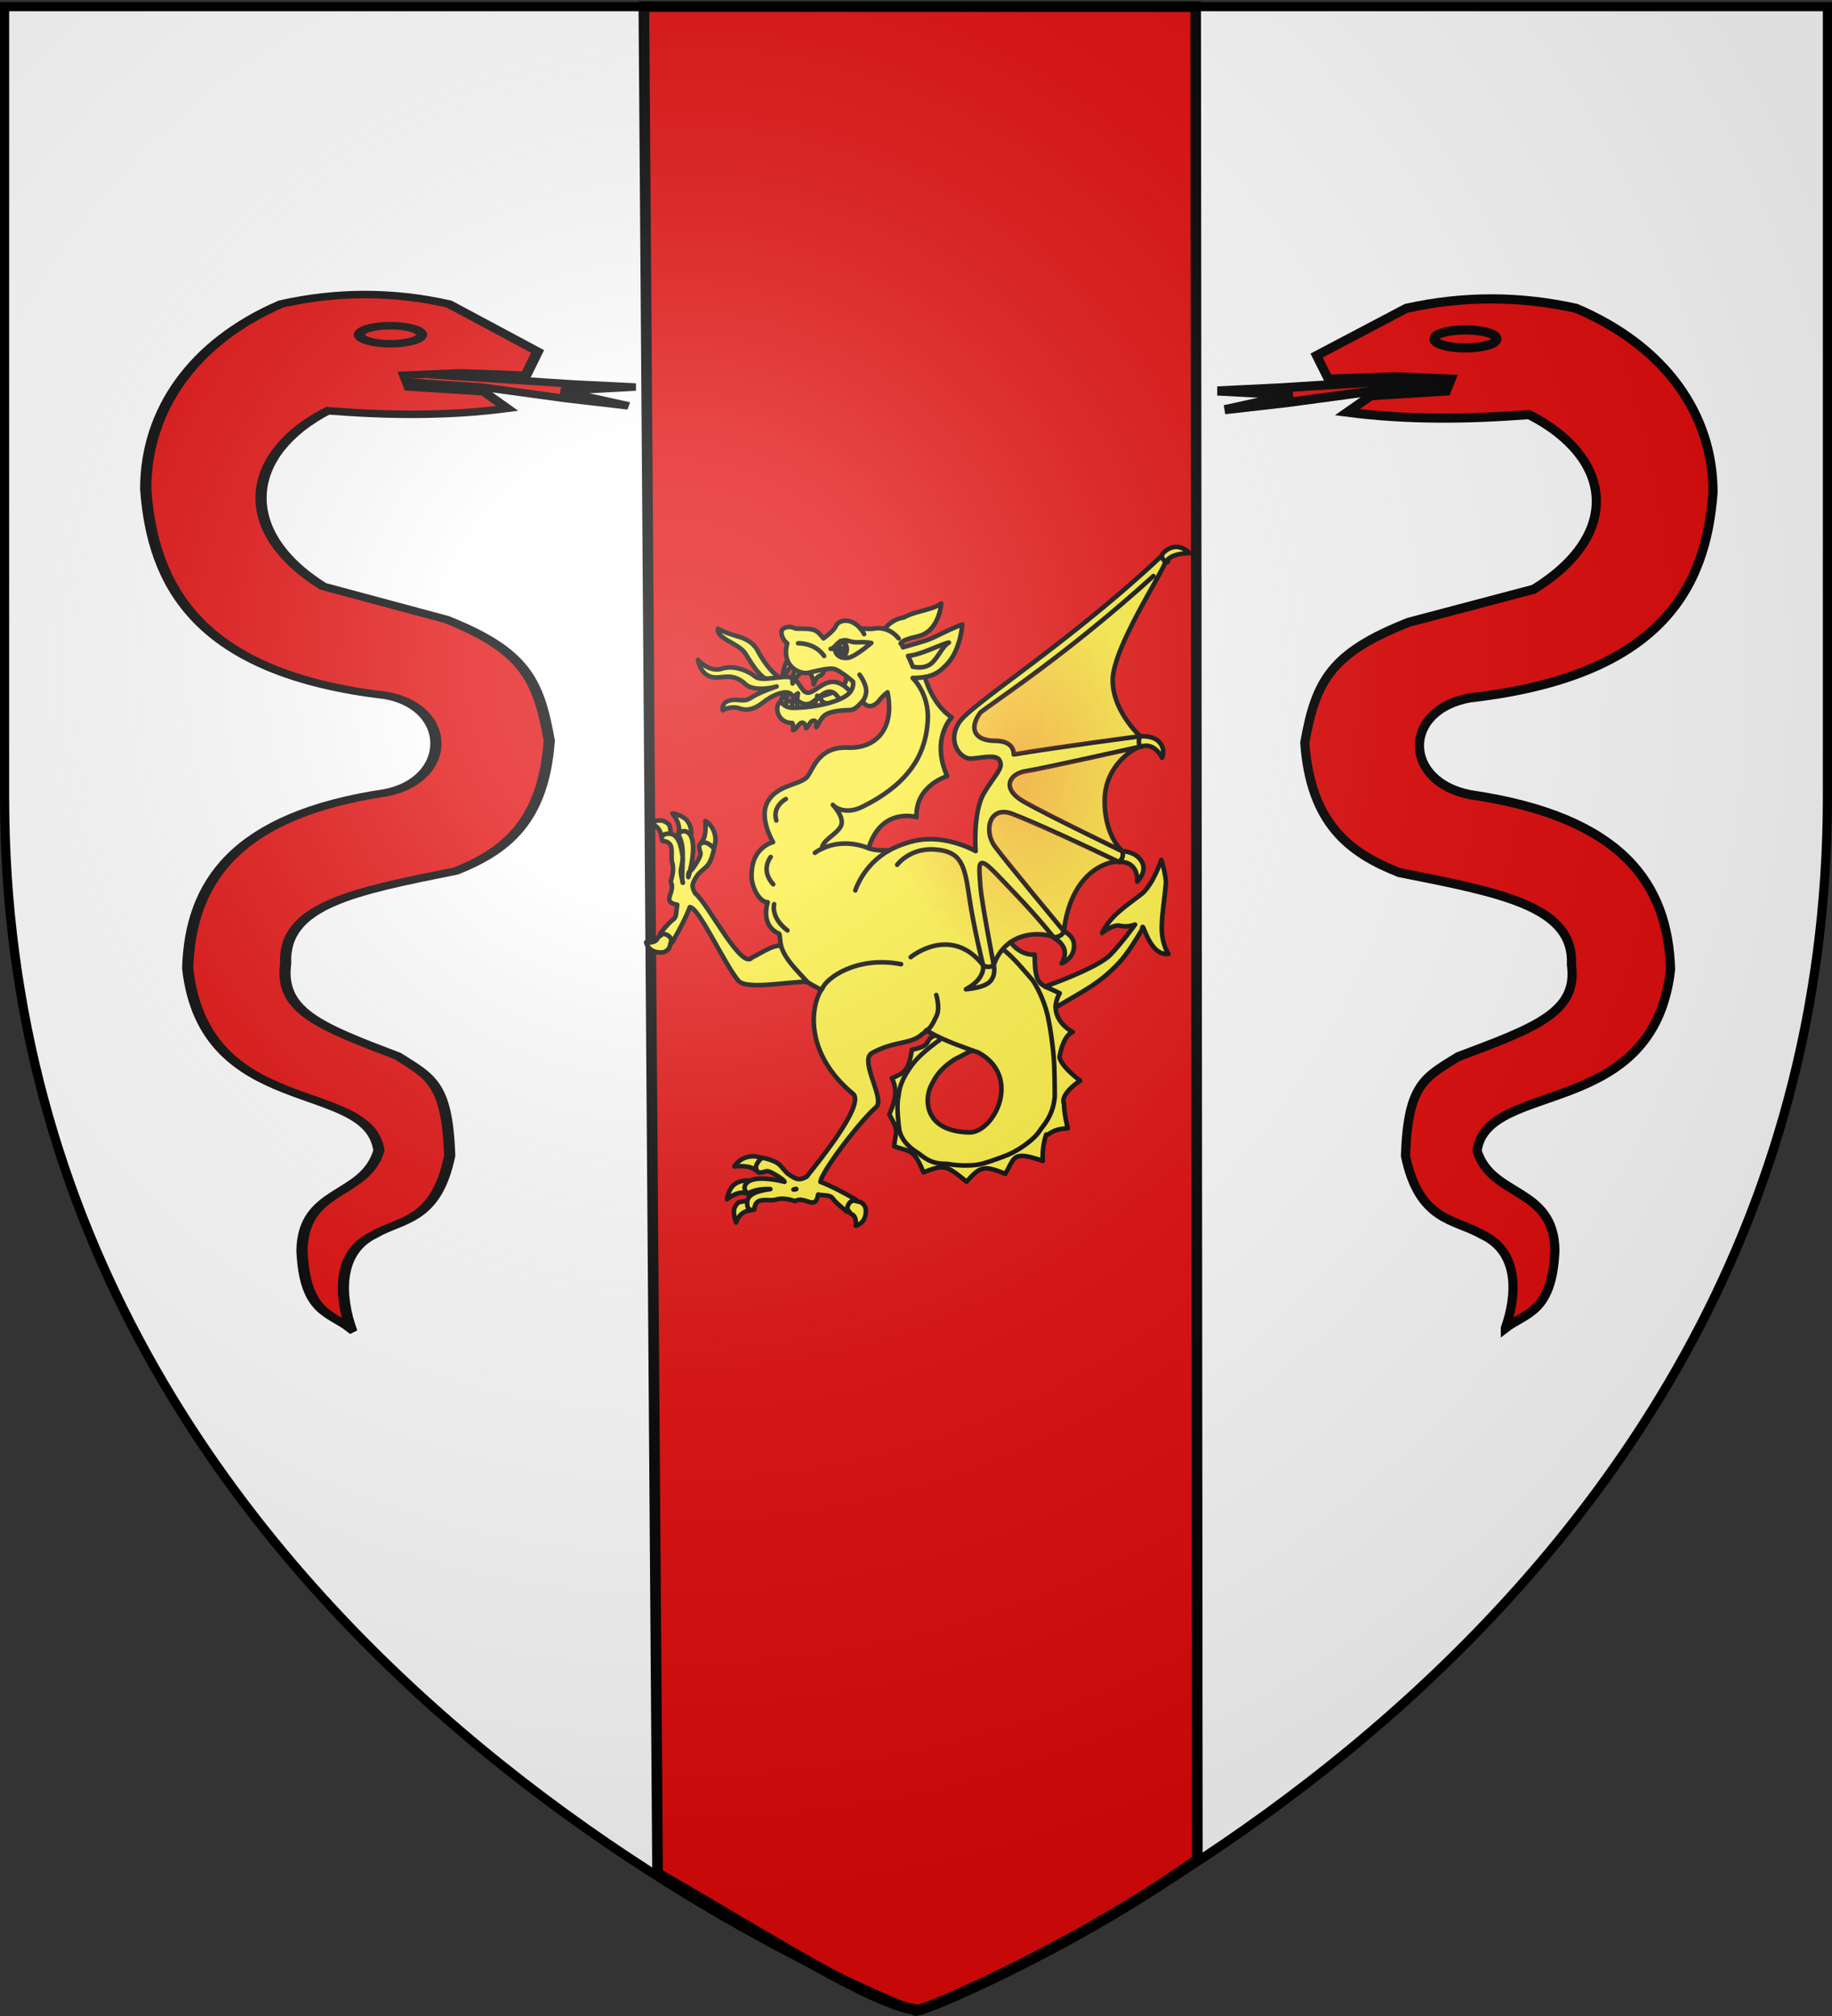 <svg xmlns="http://www.w3.org/2000/svg" xmlns:xlink="http://www.w3.org/1999/xlink" width="600" height="660" version="1.0"><rect width="100%" height="100%" fill="#333333" stroke="none"/><desc>Flag of Canton of Valais (Wallis)</desc><defs><radialGradient xlink:href="#b" id="e" cx="221.445" cy="226.331" r="300" fx="221.445" fy="226.331" gradientTransform="matrix(1.353 0 0 1.349 -77.63 -85.747)" gradientUnits="userSpaceOnUse"/><radialGradient xlink:href="#c" id="d" cx="165.666" cy="433.922" r="86.885" fx="165.666" fy="433.922" gradientTransform="matrix(-2.015 0 0 2.932 1386.33 -958.89)" gradientUnits="userSpaceOnUse"/><linearGradient id="b"><stop offset="0" style="stop-color:white;stop-opacity:.314"/><stop offset=".19" style="stop-color:white;stop-opacity:.251"/><stop offset=".6" style="stop-color:#6b6b6b;stop-opacity:.125"/><stop offset="1" style="stop-color:black;stop-opacity:.125"/></linearGradient><linearGradient id="c"><stop offset="0" style="stop-color:#e80000;stop-opacity:.276"/><stop offset="1" style="stop-color:red;stop-opacity:0"/></linearGradient></defs><g style="display:inline"><path d="M300 658.5s298.5-112.32 298.5-397.772V2.176H1.5v258.552C1.5 546.18 300 658.5 300 658.5" style="fill:#fff;fill-opacity:1;fill-rule:evenodd;stroke:none;stroke-width:1px;stroke-linecap:butt;stroke-linejoin:miter;stroke-opacity:1"/><path d="m210.87 2.2 4.49 611.132c36.855 21.27 70.946 43.263 85.31 44.7.883.7 48.82-19.085 91.482-49.19L391.593 2.2z" style="opacity:1;fill:#e20909;fill-opacity:1;fill-rule:evenodd;stroke:#000;stroke-width:3.482;stroke-linecap:butt;stroke-linejoin:miter;stroke-miterlimit:4;stroke-dasharray:none;stroke-opacity:1"/><path d="M.801-.228h600v660h-600z" style="opacity:1;fill:none;fill-opacity:1;fill-rule:nonzero;stroke:none;stroke-width:3;stroke-linecap:round;stroke-linejoin:round;stroke-miterlimit:4;stroke-dasharray:none;stroke-opacity:1"/><g style="stroke:#000;stroke-width:2.107"><path d="m770.352 154.861-32.9 2.094-14.628.71 17.238.906-15.57 3.398 14.524-1.653 19.63-2.65 24.423-1.628-2.171-5.428z" style="fill:#e20909;fill-opacity:1;fill-rule:evenodd;stroke:#000;stroke-width:2.107;stroke-linecap:butt;stroke-linejoin:miter;stroke-miterlimit:4;stroke-dasharray:none;stroke-opacity:1" transform="matrix(1.424 0 0 1.424 -630.566 -96.523)"/><path d="M789.039 373.134c4.68-3.62 10.775-3.47 11.397-17.91-.257-14.642-14.578-12.037-17.901-22.887 2.364-16.46 40.604-6.869 44.496-41.7-.608-19.541-10.947-35.028-46.133-40.162-15.408-3.031-15.589-19.466 0-22.253 43.739-4.98 54.283-25.117 55.902-47.218-.003-18.068-11.077-33.66-31.479-42.334q-19.538-4.343-39.077 0l-20.624 10.855 2.713 5.427 15.197-.543 13.026.543-1.086 2.714-17.367 1.085-5.428 3.8c13.93 1.805 27.86 1.621 41.791.542 19.23 9.771 21.656 27.497 1.086 40.163l-28.766 7.599c-17.838 7.042-21.361 13.443-23.88 27.68 1.32 18.667 10.335 25.365 21.71 29.85 23.774 4.701 40.254 7.82 39.62 21.167 1.524 10.884-8.091 14.434-26.052 21.167-7.72 4.804-11.54 6.248-12.124 22.795 3.176 15.18 11.311 14.435 17.643 18.103 8.901 4.152 7.821 14.519 5.336 21.517z" style="fill:#e20909;fill-opacity:1;fill-rule:evenodd;stroke:#000;stroke-width:2.107;stroke-linecap:butt;stroke-linejoin:miter;stroke-miterlimit:4;stroke-dasharray:none;stroke-opacity:1" transform="matrix(1.424 0 0 1.424 -630.566 -96.523)"/><path d="M787.082 145.695c0 1.142-3.238 2.067-7.234 2.067s-7.235-.925-7.234-2.067c-.001-1.142 3.238-2.068 7.234-2.068s7.235.926 7.234 2.068z" style="fill:#e20909;fill-opacity:1;fill-rule:evenodd;stroke:#000;stroke-width:2.107;stroke-linejoin:miter;stroke-miterlimit:4;stroke-dasharray:none;stroke-opacity:1" transform="matrix(1.424 0 0 1.424 -630.566 -96.523)"/></g><g style="stroke:#000;stroke-opacity:1;stroke-width:1.714;stroke-miterlimit:4;stroke-dasharray:none"><path d="m1035.617 154.861 21.63 2.094 9.617.71-11.333.906 10.237 3.398-9.55-1.653-12.905-2.65-16.056-1.628 1.427-5.428z" style="fill:#e20909;fill-opacity:1;fill-rule:evenodd;stroke:#000;stroke-width:1.714;stroke-linecap:butt;stroke-linejoin:miter;stroke-miterlimit:4;stroke-dasharray:none;stroke-opacity:1;display:inline" transform="matrix(2.141 0 0 1.431 -2076.01 -98.908)"/><path d="M1023.332 373.134c-3.078-3.62-7.084-3.47-7.494-17.91.17-14.642 9.585-12.037 11.77-22.887-1.555-16.46-26.695-6.869-29.254-41.7.4-19.541 7.197-35.028 30.33-40.162 10.13-3.031 10.248-19.466 0-22.253-28.756-4.98-35.688-25.117-36.752-47.218.002-18.068 7.282-33.66 20.695-42.334q12.846-4.343 25.691 0l13.56 10.855-1.785 5.427-9.99-.543-8.564.543.713 2.714 11.418 1.085 3.568 3.8c-9.158 1.805-18.316 1.621-27.475.542-12.642 9.771-14.237 27.497-.713 40.163l18.911 7.598c11.728 7.043 14.044 13.444 15.7 27.68-.868 18.668-6.794 25.366-14.273 29.851-15.63 4.701-26.464 7.82-26.047 21.167-1.002 10.884 5.319 14.434 17.127 21.167 5.075 4.804 7.587 6.248 7.97 22.795-2.087 15.18-7.436 14.435-11.599 18.103-5.851 4.152-5.141 14.519-3.507 21.517z" style="fill:#e20909;fill-opacity:1;fill-rule:evenodd;stroke:#000;stroke-width:1.714;stroke-linecap:butt;stroke-linejoin:miter;stroke-miterlimit:4;stroke-dasharray:none;stroke-opacity:1;display:inline" transform="matrix(2.141 0 0 1.431 -2076.01 -98.908)"/><path d="M1024.619 145.695c-.001 1.142 2.128 2.067 4.755 2.067s4.757-.925 4.756-2.067-2.129-2.068-4.756-2.068-4.756.926-4.755 2.068z" style="fill:#e20909;fill-opacity:1;fill-rule:evenodd;stroke:#000;stroke-width:1.714;stroke-linejoin:miter;stroke-miterlimit:4;stroke-dasharray:none;stroke-opacity:1;display:inline" transform="matrix(2.141 0 0 1.431 -2076.01 -98.908)"/></g></g><g style="stroke:#000;stroke-opacity:1;stroke-width:5.989;stroke-miterlimit:4;stroke-dasharray:none"><path d="m822.616 882.008 8.821 11.87s7.846 1.221 6.179 15.342c0 0 13.333-2.412 13.333-19.29 0-9.301-7.67-11.665-7.67-11.665l-10.996-2.803zM704.659 884.457l-5.53 4.776s-13.125.183-18.199 15.78c0 0-4.142-10.515-2.392-17.742 1.143-4.72 5.745-8.754 5.745-8.754l10.667-1.907 7.008 2.28zM712.321 819.647l-6.801-1.269s-17.196-1.978-26.804 13.26c0 0 18.983-2.04 25.982 3.733s9.43.841 9.43.841l1.068-11.087zM668.88 874.64s1.948-13.959 10.616-20.053c7.172-5.041 16.493-4.596 16.493-4.596l7.135 6.422-2.286 8.094-2.54 3.392-3.8-1.049s-9.24-4.74-25.617 7.79M738.782 223.768s35.899-3.318 54.87-8.143c18.972-4.825 30.647-13.27 31.23-21.112.585-7.842 9.34-3.017 9.34-3.017l6.13 8.747-9.924 22.922-41.738 12.365-36.19 3.017-13.136-7.842z" style="fill:#fcef3c;stroke:#000;stroke-width:5.989;stroke-linecap:round;stroke-linejoin:round;stroke-miterlimit:4;stroke-dasharray:none;stroke-opacity:1" transform="matrix(.25 0 0 .25 70.847 173.963)"/><path d="M739.257 225.44s1.408-13.653 9.69-16.202c0 0-4.053 13.29-2.115 20.572 1.797 6.754-1.586 1.275-1.586 1.275zM749.122 167.185s-7.75 11.286-7.223 27.852c0 0 6.342-16.203 13.567-19.296z" style="fill:#fcef3c;stroke:#000;stroke-width:5.989;stroke-linecap:round;stroke-linejoin:round;stroke-miterlimit:4;stroke-dasharray:none;stroke-opacity:1" transform="matrix(.25 0 0 .25 70.847 173.963)"/><path d="M816.094 219.666c-11.771-20.271-23.54-4.054-35.312 4.054-11.77 8.11-22.886-5.067-27.791-10.474-4.905-5.406-21.251-1.35-36.291 10.474-15.04 11.826-24.195 10.475-31.389 8.11-11.579-3.808-21.906 2.363-21.906 2.363s-1.307-8.108 4.904-11.15c13.125-6.423 20.926 2.365 32.044-5.067 11.116-7.433 33.676-14.867 33.676-14.867-14.713 4.392-33.023 4.392-40.87-3.04-15.693-14.865-28.445-8.109-40.214-8.783-18.96-1.088-21.906-22.976-21.906-22.976s14.386 16.894 31.388 11.487c17.001-5.405 35.437 3.744 43.811 10.475 2.892 2.323 7.691 2.874 13.222 2.682-12.56-8.035-21.23-25.497-26.953-33.766-8.866-12.811-38.254-19.26-35.313-31.76 0 0 6.866 4.73 27.137 10.474 8.203 2.325 19.024 7.536 24.364 17.508 5.845 10.911 16.704 28.3 28.864 35.718 5.95-.649 11.405-.966 15.105.158 11.116 3.379 13.405 18.244 21.252 19.933 7.847 1.688 19.617-14.19 33.676-14.19s24.196 14.529 24.196 14.529l-4.601 7.18-9.415 2.938z" style="fill:#fcef3c;stroke:#000;stroke-width:5.989;stroke-linecap:round;stroke-linejoin:round;stroke-miterlimit:4;stroke-dasharray:none;stroke-opacity:1" transform="matrix(.25 0 0 .25 70.847 173.963)"/><path d="M753.703 232.176s.882-16.931 8.28-20.025c0 0-2.641 13.47 0 20.025l-6.517 1.275zM778.191 231.084s10.041-8.557 8.985-15.84c0 0 3.171 0 4.58 4.005 2.079 5.909 8.985 6.19 8.985 6.19l-3.699 4.915zM760.045 179.381s-6.342 5.644-5.11 19.845c0 0 7.225-13.473 14.622-16.568l-3.874-2.912zM778.137 186s4.805 7.469 4.403 14.333c0 0 3.135-10.084 7.798-11.108 5.07-1.113 5.96-9.56 5.96-9.56l-14.901.85z" style="fill:#fcef3c;stroke:#000;stroke-width:5.989;stroke-linecap:round;stroke-linejoin:round;stroke-miterlimit:4;stroke-dasharray:none;stroke-opacity:1" transform="matrix(.25 0 0 .25 70.847 173.963)"/><path d="M1237.276 33.18C1115.34 147.55 989.314 225.589 973.137 250.3s1.304 47.796 15.432 47.25c13.995-.54 32.956-6.348 37.533 2.436 5.299 10.173-4.44 16.437-19.916 41.876-15.473 25.437-11.449 76.851-11.449 76.851s-32.721-19-69.602-15.142c-15.781 1.649-32.53 8.095-43.223 13.958-7.757.451-19.55.467-27.427-2.664-1.484-46.156 55.97-49.777 55.97-49.777-1.675-41.533 39.466-51.667 39.466-51.667-21.77-49.32 2.64-69.337 2.64-69.337-25.956-17.306-24.262-53.353-24.262-53.353 14.573-2.592 21.297-8.969 28.77-16.69 18.023-18.627 20.21-52.032 20.21-52.032-21.571 7.895-35.357 17.048-48.935 21.29s-28.838 8.517-28.838 8.517c-2.334-5.835.08-1.344-3.004-5.1 3.35-5.192 14.282-6.955 24.331-9.724 26.61-7.332 28.838-42.559 28.838-42.559-12.728 8.999-33.837 9.63-48.936 18.331-16.412 2.137-25.15 15.12-25.15 15.12-4.468-1.225-8.675-1.347-12.04-.82-9.497 1.486-20.212-.319-20.212-.319-4.074-4.59-8.31-7.3-12.317-8.657-9.246-3.131-17.27.939-19.253 5.72-2.841 6.853-16.433 16.327-16.433 16.327s-4.807-6.557-9.195-9.405c-8.16-5.293-25.215-2.118-28.724-4.007-6.559-3.533-17.266-.867-17.117 5.305.225 9.295 7.648 14.596 7.648 14.596-8.21 30.023 16.367 41.025 27.86 38.506 12.174-2.669 28.992-7.479 35.984-4.122 9.702 4.658 22.17 15.644 22.17 15.644s1.89 5.68-3.028 12.957c-9.46 14-49.78 21.472-75.042 21.472-15.162 0-15.343-11.56-18.937-6.193-5.685 8.485.242 25.959 16.98 25.959 2.525 0 1.592 9.472 1.592 9.472 3.79 0 7.574-9.791 11.995-9.791 4.422 0 5.053 7.173 5.053 7.173 3.79-1.306 4.42-9.466 9.787-9.792s3.483 8.494 3.483 8.494c3.788-3.264 3.153-7.197 9.468-14.05 6.316-6.852 24.645-8.266 34.119-8.266 7.764 0 14.034-8.47 17.571-12 3.972 8.977 13.752 9.168 21.44-.66 2.667-3.409 6.985-7.768 10.858-10.68 9.779 48.126-15.376 73.924-52.168 72.48s-44.251 25.52-52.168 37.07c-8.41 12.27-41.447 10.59-53.556 35.614-10.112 20.898 7.92 51.007 7.92 51.007s-26.528 6.3-27.927 39.507c-1.974 17.64 9.816 39.317 20.963 39.212-3.996 13.6-4.088 32.767 14.977 41.306 2.068 3.449 1.076 32.971 12.928 37.436 19.566 20.727 10.923 20.093 42.335 35.932-14.45 22.665-21.726 83.794 41.379 136.079 16.89 13.994-47.118 91.409-60.59 108.708-8.834 4.3-11.72 5.25-24.786-4.03-7.49-7.25-9.554-12.138-16.228-15.348-8.708-4.188-17.367-5.51-17.367-5.51-15.146 13.417-4.21 19.491-4.21 19.491 10.282.167 7.78-5.043 19.323 1.457 11.545 6.5 13.816 9.655 13.816 9.655a3.7 3.7 0 0 0 .433.957c-13.51-3.237-40.44-8.152-49.482 1.502-7.166 7.653 1.456 13.936 1.456 13.936 8.803-5.457 20.502-6.27 29.453-5.875-6.869 1.191-29.53 3.358-30.295 16.805-.817 14.346 9.355 9.814 9.355 9.814 1.225-18.14 18.172-9.867 28.405-12.91 4.045-1.203 11.387-2.429 24.9 2.049 13.514-7.594 26.385 13.447 30.273-8.676 10.411 1.924 15.923.232 19.597 5.716 3.673 5.484 18.39 16.918 18.39 16.918-.816-16.034 11.836-15.598 11.836-15.598-30.536-18.094-46.705-23.476-46.705-23.476 0-11.826 51.664-79.849 72.72-97.824 12.435-10.615-22.614-61.564-5.212-71.068 30.299-16.547 50.587-10.734 65.961-24.98 5.597-3.639 1.026-.744 5.349-4.781 5.9 3.735 6.683 4.297 6.6 4.28-.287-.152-.901-.555 4.325 2.574-15.398 6.528-1.21 12.931-30.09 18.58-4.143 26.224-8.097 29.513-26.243 37.504 10.141 18.905.576 37.05-3.3 47.295 13.352 24.436 8.53 18.389 6.395 41.671 20.595 7.838 25.326 2.2 38.352 34.202 27.136-10.688 29.727-9.755 56.447 12.205 18.53-20.797 23.023-21.38 50.734-10.36 12.932-21.551 8.63-30.68 49.118-16.92-1.16-20.07 4.575-34.543 4.575-34.543 2.745 2.366 6.157-7.357 28.2-8.084-5.495-22.02-4.848-32.107-4.848-32.107s-7.42-10.728 21.054-30.285c-27.896-21.431-26.994-31.219-26.994-31.219s4.029-28.009 17.389-32.448c0 0-35.48-17.737-17.182-50.761-23.595-12.932-32.971-5.747-32.71-50.66-20.45.984-31.683-16.373-31.683-16.373 23.683-16.306 53.847-8.947 56.424-6.285 10.953 11.315 12.657-2.177 13.36-7.992 9.76-80.784 60.49-92.309 71.743-90.856s12.662-8 8.444-10.907c-4.22-2.908-26.721-22.525-26.721-69.041 0-46.517 38.67-69.045 45.704-70.499 7.032-1.454 11.25-6.542 6.327-9.45-4.924-2.908-41.493-37.082-41.493-77.785s60.958-134.2 68.555-153.59c11.842-2.79-5.576-8.288-5.576-8.288M990.208 680.237c1.768-.045 3.655.698 7.534 1.98 59.057 31.645 20.702 105.69-11.654 104.838-59.276-1.562-58.896-43.776-49.231-62.21 3.937-7.51 10.127-20.916 31.341-33.952 15.677-7.606 18.634-10.57 22.01-10.656m-230.59 180.778c.19.015.19.123-.068.364-.266.249-1.558.403-3.46.478 1.82-.485 3.131-.875 3.528-.842" style="fill:#fcef3c;fill-opacity:1;stroke:#000;stroke-width:5.989;stroke-linecap:round;stroke-linejoin:round;stroke-miterlimit:4;stroke-dasharray:none;stroke-opacity:1" transform="matrix(.25 0 0 .25 70.847 173.963)"/><path d="M854.482 414.874c16.746-54.512 62.8-40.668 62.8-40.668-1.674-41.533 40.192-53.647 40.192-53.647-21.771-49.32 5.86-77.01 5.86-77.01-25.956-17.303-35.048-52.813-35.048-52.813-4.515.803-9.784 1.241-16.059 1.241 0 0 21.852 20.091 19.804 55.537-2.048 35.447-16.096 79.385-87.035 113.746-16.383 7.936-31.23 3.702-37.374-3.174 0 0 15.872 16.4 10.753 27.511-5.121 11.111-24.938 18.8-24.938 29.908 11.64-5.448 33.454-11.6 61.045-.63M737.56 191.126c-5.961.649-12.418 1.63-18.1 1.827" style="fill:#fcef3c;stroke:#000;stroke-width:5.989;stroke-linecap:round;stroke-linejoin:round;stroke-miterlimit:4;stroke-dasharray:none;stroke-opacity:1" transform="matrix(.25 0 0 .25 70.847 173.963)"/><path d="M793.662 599.236c4.719-14.029 45.418-43.75 103.396-32.434M931.203 654.335c28.836 15.74 47.235 20.495 61.015 26.22" style="fill:none;stroke:#000;stroke-width:5.989;stroke-linecap:round;stroke-linejoin:round;stroke-miterlimit:4;stroke-dasharray:none;stroke-opacity:1" transform="matrix(.25 0 0 .25 70.847 173.963)"/><path d="M784.146 420.932s3.297-2.62 9.291-5.426" style="fill:#fcef3c;stroke:#000;stroke-width:5.989;stroke-linecap:round;stroke-linejoin:round;stroke-miterlimit:4;stroke-dasharray:none;stroke-opacity:1" transform="matrix(.25 0 0 .25 70.847 173.963)"/><path d="M837.098 470.215s10.152-33.672 44.805-52.676M909.689 557.552s52.289-43.22 94.752 10.406c4.12 5.203 11.438 6.467 14.418-1.496 5.256-13.582 13.02-22.66 21.645-28.596M943.148 607.181s5.737 18.06-.214 28.553c-7.919 17.714-12.224 17.25-12.224 17.25" style="fill:none;stroke:#000;stroke-width:5.989;stroke-linecap:round;stroke-linejoin:round;stroke-miterlimit:4;stroke-dasharray:none;stroke-opacity:1" transform="matrix(.25 0 0 .25 70.847 173.963)"/><path d="M846.987 222.095c2.178-2.783 3.159-5.99 3.917-8.899 2.887-11.083-8.24-25.541-8.24-25.541M843.334 126.744c3.475 3.916 5.37 7.831 5.37 7.831M893.883 140.158c-5.676-6.908-12.243-10.612-18.308-12.275M804.808 153.743c5.348.73 10.494-14.724 23.021-10.514 12.303 4.134 12.473.27 30.25 2.853 0 0-20.755 17.873-30.25 19.455-6.943 1.158-15.31-1.582-17.105-9.612-.508-2.268-3.466-1.919-5.916-2.182M959.676 145.568c-10.93 2.31-37.307 16.416-53.433 17.457 0 0 5.953 12.565 5.953 14.128 0 0 16.632 4.686 26.71-6.25 8.607-9.338 13.21-21.169 20.77-25.335" style="fill:#fcef3c;stroke:#000;stroke-width:5.989;stroke-linecap:round;stroke-linejoin:round;stroke-miterlimit:4;stroke-dasharray:none;stroke-opacity:1" transform="matrix(.25 0 0 .25 70.847 173.963)"/><path d="M818.649 143.694c-.044 0-.085.008-.127.01-2.264 1.086-4.193 2.766-5.91 4.448-.85 1.71-1.353 3.791-1.353 6.043 0 2.22.488 4.273 1.312 5.968 1.48 2.124 3.58 3.617 5.958 4.523.04.002.079.01.119.01 4.08 0 7.389-4.702 7.389-10.502s-3.307-10.5-7.388-10.5zm2.183 8.138c-.906.33-1.98-.424-2.396-1.684-.417-1.261-.022-2.549.885-2.88.907-.329 1.98.424 2.398 1.685.418 1.26.02 2.548-.887 2.88z" style="stroke:#000;stroke-opacity:1;stroke-width:5.989;stroke-miterlimit:4;stroke-dasharray:none" transform="matrix(.25 0 0 .25 70.847 173.963)"/><path d="M796.28 163.145c-12.551-17.796-34.149-16.589-34.149-16.589M1239.71 29.25s15.552-19.633 35.325-.732c0 0-24.26-.452-30.848 11.149-.983 1.731-7.872-6.849-4.477-10.416M1211.756 268.38s15.638-1.355 23.655 7.596c5.095 5.687 6.677 13.499 3.63 20.625 0 0-9.025-20.671-27.588-14.915-3.207.994-4.508-12.642.303-13.305M1182.035 432.726c27.442-.876 24.305 26.01 24.305 26.01s14.735-13.93 5.017-27.858c-8.652-12.404-24.452-11.985-24.452-11.985s3.426 8.554-4.87 13.833M1096.93 531.574c10.789 7.24 20.504 16.583 10.455 34.235 0 0 18.42-6.92 16.076-26.302-1.271-10.506-13.167-15.927-13.167-15.927s-1.714 7.676-13.363 7.994M1004.441 567.958s4.18 17.255-22.447 31.667c0 0 23.485-1.468 31.697-10.22 8.115-8.649 4.82-21.49 4.82-21.49s-6.837 5.327-14.07.043" style="fill:#fcef3c;stroke:#000;stroke-width:5.989;stroke-linecap:round;stroke-linejoin:round;stroke-miterlimit:4;stroke-dasharray:none;stroke-opacity:1" transform="matrix(.25 0 0 .25 70.847 173.963)"/><path d="M891.934 436.645s16.708-22.789 50.121-20.026c33.413 2.762 38.092 19.335 44.105 60.77s18.28 90.569 18.28 90.569M1018.51 567.917s-15.933-82.237-17.453-102.678c-1.521-20.44-2.536-30.91 2.028-30.922 5.907-.017 14.204 9.434 45.14 41.927 30.938 32.494 48.706 55.33 48.706 55.33M1110.294 523.578s-75.864-91.414-90.471-111.273c-14.606-19.86-7.372-53.871 22.995-42.353s100.468 44.12 139.22 62.773M1186.908 418.891s-96.007-46.32-128.217-64.475c-32.21-18.156-18.545-37.322 1.466-40.347 20.01-3.026 151.296-32.384 151.296-32.384M1210.79 268.269s-110.015 14.323-166.133 23.855c0 0 2.005-17.898-24.517-17.898s-34.98-15.887-18.836-37.336c21.393-16.198 116.257-78.559 226.278-178.345" style="fill:none;stroke:#000;stroke-width:5.989;stroke-linecap:round;stroke-linejoin:round;stroke-miterlimit:4;stroke-dasharray:none;stroke-opacity:1" transform="matrix(.25 0 0 .25 70.847 173.963)"/><path d="M746.07 350.485s-18.142 9.373-12.37 28.12M726.28 426.323s-14.019 17.042 3.298 35.789M730.745 488.187s-5.016 17.179 17.445 34.396" style="fill:#fcef3c;stroke:#000;stroke-width:5.989;stroke-linecap:round;stroke-linejoin:round;stroke-miterlimit:4;stroke-dasharray:none;stroke-opacity:1" transform="matrix(.25 0 0 .25 70.847 173.963)"/><path d="M950.094 664.128c-23.502 16.749-34.136 27.65-41.188 37.977-7.321 10.722-13.908 22.137-15.245 37.52-2.625 10.503-.656 29.542.656 41.358 1.313 11.817 9.187 23.634 25.592 33.481 13.124 10.504 20.999 13.787 37.404 13.787 14.436 2.626 34.778 3.282 47.902-.657s29.53-9.847 37.404-13.786 28.872-16.412 37.403-30.855c9.187-11.817 16.405-22.32 18.374-42.672 0-10.504-.113-36.698-1.425-52.453s-4.481-38.143-7.106-49.96c-2.466-13.833-10.5-35.45-20.342-49.893-10.884-12.52-24.28-28.885-37.404-39.39" style="fill:none;fill-rule:evenodd;stroke:#000;stroke-width:5.989;stroke-linecap:butt;stroke-linejoin:miter;stroke-opacity:1;stroke-miterlimit:4;stroke-dasharray:none" transform="matrix(.25 0 0 .25 70.847 173.963)"/><path d="m590.26 523.133-11.863 8.825s-1.222 7.849-15.337 6.181c0 0 2.411 13.34 19.282 13.34 9.297 0 11.66-7.675 11.66-7.675l2.802-11zM587.813 405.124l-4.774-5.533s-.183-13.13-15.772-18.207c0 0 10.51-4.144 17.733-2.393 4.717 1.143 8.75 5.747 8.75 5.747l1.906 10.673-2.278 7.01zM652.594 412.79l1.269-6.805s1.977-17.203-13.255-26.816c0 0 2.04 18.991-3.731 25.994-5.77 7.001-.84 9.434-.84 9.434l11.082 1.068zM597.625 369.33s13.953 1.947 20.044 10.62c5.04 7.174 4.595 16.5 4.595 16.5l-6.42 7.138-8.09-2.287-3.39-2.541 1.048-3.801c0-.001 4.739-9.245-7.787-25.63" style="fill:#fcef3c;fill-opacity:1;stroke:#000;stroke-width:5.989;stroke-linecap:round;stroke-linejoin:round;stroke-miterlimit:4;stroke-dasharray:none;display:inline;stroke-opacity:1" transform="matrix(.25 0 0 .25 70.847 173.963)"/><path d="M701.69 558.135c-13.989 16.898-57.251-70.765-74.542-84.243-4.3-8.838-5.25-11.73 4.026-24.801 7.247-7.494 12.132-9.557 15.34-16.234 4.187-8.712 5.52-17.378 5.52-17.378-13.413-15.152-19.485-4.217-19.485-4.217-.167 10.287 5.047 7.781-1.45 19.33-6.496 11.55-9.665 13.83-9.665 13.83-4.217 1.226-3.043 8.374-3.043 8.374s13.656-45.191.583-57.446c-7.65-7.168-13.916 1.45-13.916 1.45 10.12 16.339 4.315 42.782 4.315 42.782-2.954 8.986 3.43 22.51 1.504 20.45-1.35-1.444.278-32.604.278-32.604-1.178-4.902-2.694-30.654-17.032-31.47-14.339-.818-9.793 9.366-9.793 9.366 18.133 1.226 9.853 18.182 12.895 28.42 1.203 4.046 2.434 11.39-2.042 24.91 7.59 13.518-13.439 26.401 8.674 30.29-1.923 10.417-.238 15.93-5.72 19.606-5.48 3.675-16.92 18.382-16.92 18.382 16.028-.816 15.605 11.846 15.605 11.846 18.087-30.55 23.463-46.722 23.463-46.722 11.82 0 45.682 75.33 63.65 96.396 10.61 12.44 67.72.718 90.213 1.417-12.41-14.085-28.964-28.762-34.421-47.253-10.853-1.12-24.468 8.853-38.037 15.52M1237.982 430.13c1.705 3.592 6.408 24.382 6.025 29.686-1.367 18.943-4.714 36.914-5.389 55.635-.894 24.814 8.702 37.976 8.702 37.976-26.947 2.666-33.865-48.26-34.378-32.458-5.6 9.59-18.842 31.776-30.53 44.128-26.425 27.925-45.496 35.96-82.751 58.319-.026-5.5 1.48-11.703 5.264-18.532-5.58-3.057-15.245-7.05-19.294-8.813 28.071-9.831 72.766-28.29 85.585-41.525 15.084-15.574 32.381-39.632 32.381-39.632s-10.027 3.952-19.39 1.611c-9.679-2.42-23.796 9.4-23.796 9.4 10.959-23.034 32.538-36.081 52.532-51.673 15.211-13.707 25.039-44.122 25.039-44.122" style="fill:#fcef3c;fill-opacity:1;stroke:#000;stroke-width:5.989;stroke-linecap:round;stroke-linejoin:round;stroke-miterlimit:4;stroke-dasharray:none;display:inline;stroke-opacity:1" transform="matrix(.25 0 0 .25 70.847 173.963)"/><path stroke="none" d="m1227.552 58.517-1.134 13.862c-20.527 36.668-52.15 93.299-52.15 122.681 0 33.338 24.506 62.295 36.09 73.281-1.33.173-109.931 14.281-165.707 23.755 0 0 2.021-17.895-24.5-17.895s-34.976-15.854-18.832-37.302c21.393-16.198 116.212-78.596 226.233-178.382m-16.124 223.182c-.638.212-1.252.423-1.952.567-7.034 1.455-45.726 23.992-45.726 70.509 0 38.634 15.5 58.673 23.178 66.035v.063s-96.022-46.304-128.232-64.46-18.563-37.3 1.448-40.326 151.284-32.388 151.284-32.388m-178.933 85.947c3.076.133 6.533.891 10.33 2.33 30.366 11.52 100.44 44.106 139.19 62.76-11.253-1.454-61.977 10.076-71.737 90.86 0 0-75.835-91.417-90.442-111.276-12.78-17.378-8.87-45.61 12.659-44.674m-96.426 48.706c.95-.006 1.917.027 2.897.064q1.519.057 3.086.189c33.413 2.762 38.075 19.37 44.088 60.805s18.328 90.545 18.328 90.545-106.434-4.237-161.56-7.146c-30.62-31.268 15.997-96.461 15.997-96.461 12.283-8.192 47.735-47.808 77.164-47.996m67.013 17.958c5.907-.016 14.222 9.472 45.159 41.965s48.685 55.323 48.685 55.323c-2.577-2.662-32.75-10.005-56.432 6.301 0 0 5.254 8.031 15.053 12.855l-37.034 17.138s-15.926-82.203-17.446-102.643-2.55-30.926 2.015-30.939" style="fill:url(#d);fill-opacity:1;stroke:none;stroke-width:5.989;stroke-linecap:round;stroke-linejoin:round;stroke-miterlimit:4;stroke-dasharray:none;stroke-opacity:1" transform="matrix(.25 0 0 .25 70.847 173.963)"/></g><path d="M300 658.5s298.5-112.32 298.5-397.772V2.176H1.5v258.552C1.5 546.18 300 658.5 300 658.5" style="opacity:1;fill:url(#e);fill-opacity:1;fill-rule:evenodd;stroke:none;stroke-width:1px;stroke-linecap:butt;stroke-linejoin:miter;stroke-opacity:1"/><path d="M300 658.5S1.5 546.18 1.5 260.728V2.176h597v258.552C598.5 546.18 300 658.5 300 658.5z" style="opacity:1;fill:none;fill-opacity:1;fill-rule:evenodd;stroke:#000;stroke-width:3;stroke-linecap:butt;stroke-linejoin:miter;stroke-miterlimit:4;stroke-dasharray:none;stroke-opacity:1"/></svg>